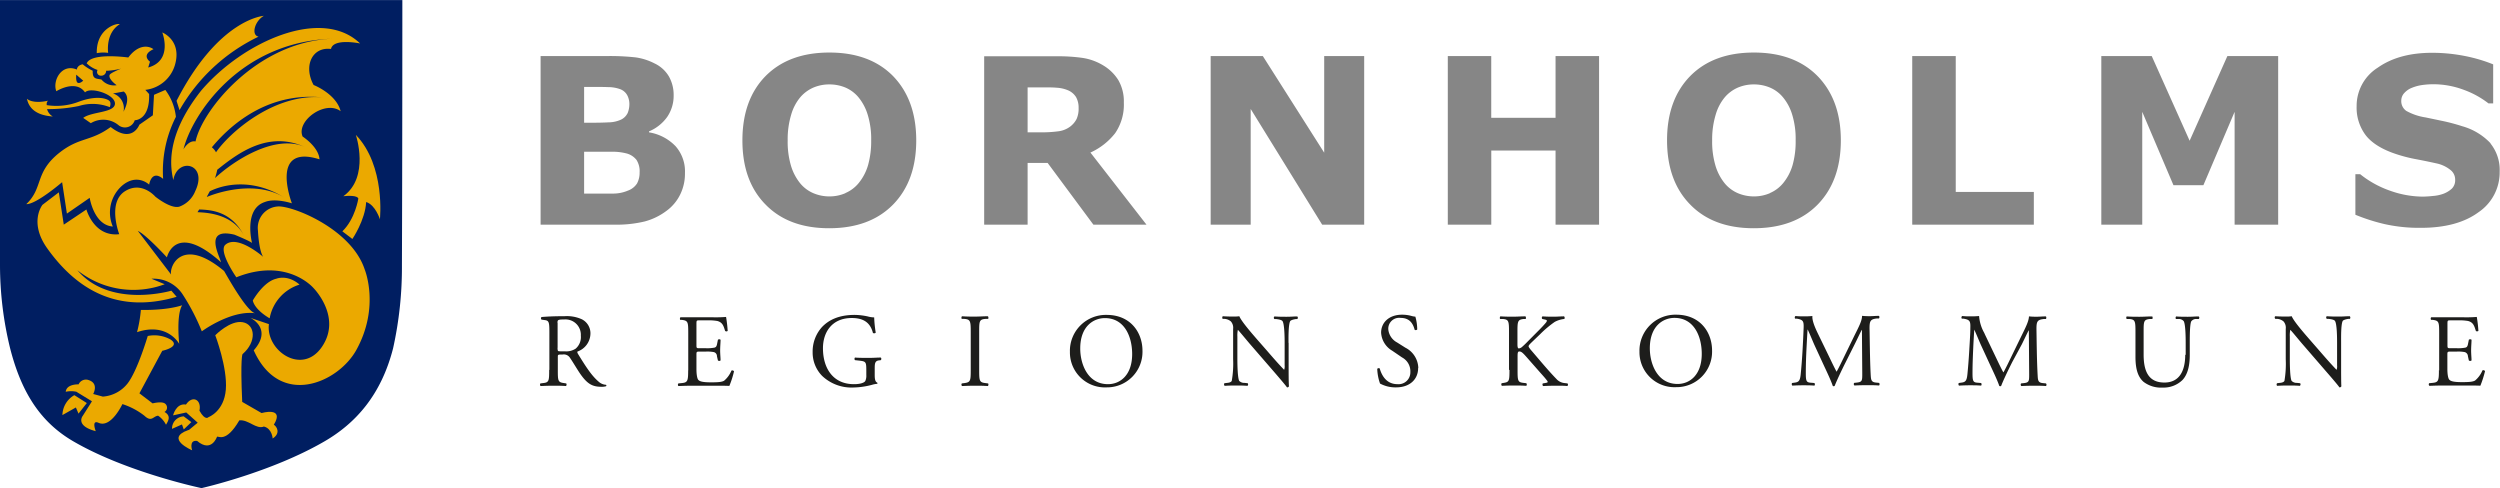<svg xmlns="http://www.w3.org/2000/svg" viewBox="0 0 600.91 117.32"><path d="M48.46,117.32s16.76-3.78,29.6-11.27c7.45-4.34,13.57-11.13,16.43-22.35a89.93,89.93,0,0,0,2.12-20c.1-25.63.1-63.68.1-63.68H0V63.71a84.33,84.33,0,0,0,2.43,20c2.86,11.22,7.71,18,15.16,22.35,12.85,7.49,30.87,11.27,30.87,11.27h0" fill="#001e61"/><path d="M82.3,55.61l2.4,1.83s3.09-4.53,3.31-8.88c2.21.66,3.31,4.14,3.31,4.14s1.39-12.83-5.79-20.29c0,0,3.42,10.15-3,14.75,3.55-.37,3.6.57,3.6.57s-.75,4.92-3.85,7.88" fill="#eba900"/><path d="M42.45,24.29l.7,2.18a43.43,43.43,0,0,1,19-17.66c-1.85-.35-.93-3.76,1.27-5,0,0-10.82.61-21,20.46" fill="#eba900"/><path d="M39,7.78s2.68,6.76-3.38,8.45l.43-1.41s-2.26-1.55.84-3c-1.41-1-3.8-1-6.05,2,0,0-8.88-1.26-10,1.41a6.85,6.85,0,0,0,2.62,1.59.9.9,0,0,0,.83,1.37A1.15,1.15,0,0,0,25.51,17c.14,0,.28,0,.43,0a18.41,18.41,0,0,0,3.14-.5c-.72.31-2.54,1.07-2.72,1.49-.42,1,1.68,2.49,1.68,2.49a3.92,3.92,0,0,1-3.65-1.36c-1.31-.28-2.17-.05-2.11-2.12a11,11,0,0,1-2.4-1.54s-1.27.14-1.41,1.26c-3.66-1.55-5.91,2.68-4.93,5.21,0,0,4.65-2.95,6.9.28,1.27-1.4,7.19.43,7.19,2.68S22,26.79,20,28.34l1.83,1.27a5.77,5.77,0,0,1,6.76.56,2.47,2.47,0,0,0,3.8-1.27s3.66.06,3.45-6.3l-.91-1a8.39,8.39,0,0,0,7.18-6.2c1.55-5.77-3.1-7.6-3.1-7.6ZM18.67,19.89c-.52-.29-.34-1.94-.34-1.94L20,19.39s-.78.78-1.3.5Zm11,7a3.71,3.71,0,0,0-2.52-4.42L29.74,22c.16.16,1.83,1.26-.06,4.86" fill="#eba900"/><path d="M11.24,25.27A15,15,0,0,0,19,24.43c4.37-1.59,6.69-.7,7.26-.21s.13,1.54.13,1.54a11.25,11.25,0,0,0-7.48-.27,36.89,36.89,0,0,1-7.6.74A2.93,2.93,0,0,0,12.7,28c-4.56-.31-5.84-2.45-6.23-4.27,0,0,1.2,1.33,5.13.47-.52.28-.36,1.12-.36,1.12" fill="#eba900"/><path d="M23.26,12.78A8.11,8.11,0,0,1,26,12.71S25.27,8,28.79,5.81c-.67-.32-5.67,1-5.53,7" fill="#eba900"/><path d="M14.93,43.79s-6.22,5.35-8.61,5.28c4.17-4,1.93-7.59,8-12.39,4.79-3.76,7.49-2.63,12.28-6.15,5.21,4.08,6.9-.56,6.9-.56l3.24-2.26.28-4.92,2.72-1.17a13.08,13.08,0,0,1,2.54,6.47A28.75,28.75,0,0,0,39.21,43c-2.82-2.36-3.36,1.38-3.36,1.38s-2.88-2.85-6.54.28a8.58,8.58,0,0,0-2.19,9.79c-4.55-.32-5.56-6.9-5.56-6.9l-5.48,3.79-1.15-7.57" fill="#eba900"/><path d="M56.74,66.68C69,61.75,75.33,69.21,75.33,69.21s7,7,2,14.23c-4.79,6.9-13.5.77-12.69-5.53l-4.49-1.52s5.51,2.54.84,7.82c6.29,14,20.29,7.79,24.65-.07,5.77-10.42,2-19.43,2-19.43-3.31-9.93-17.88-15.49-21-15.07A5.14,5.14,0,0,0,62,55.41c.28,5.21,1.27,6.34,1.27,6.34s-6.06-5.35-9-3c-2,1.41,2.53,7.89,2.53,7.89" fill="#eba900"/><path d="M64.82,76.49A10.42,10.42,0,0,1,72,68.41C69.08,65.88,66.4,67,66.4,67c-3.1.71-5.63,5.22-5.63,5.22s.19,2,4,4.27" fill="#eba900"/><path d="M33.86,74.49s5.91.21,9.93-1.12c-1.48,2.39-.71,9.29-.71,9.29s-2.82-5.28-10.14-2.82a31.76,31.76,0,0,0,.92-5.35" fill="#eba900"/><path d="M18.4,94.19l3.7,2.27-2.18,3.45s-2,2.39,3.09,3.73c-.35-1-.77-2.67.71-2,3,1.31,5.7-4.51,5.7-4.51a17,17,0,0,1,5.28,2.79c1.76,1.65,2.11.1,3.31,0a5.8,5.8,0,0,1,1.89,2.17c.54-.9,1.31-2.13-.37-3.07a1.2,1.2,0,0,0,.15-2c-.79-.64-3-.06-3-.06l-3.17-2.42L39,84.32c1-.22,4.29-1.17,2-2.71a8,8,0,0,0-5.49-.85s-2.4,8.17-4.79,11.34a8.33,8.33,0,0,1-6,3.23l-2.32-.63s1.41-2.46-1-3.31a1.93,1.93,0,0,0-2.51,1S16,92.24,15.8,94.17a6,6,0,0,1,2.6,0" fill="#eba900"/><path d="M20.87,96.88l-3-1.9A5.67,5.67,0,0,0,15,99.77l3.24-1.83.63,1.48,2-2.54" fill="#eba900"/><path d="M45.4,103.36l2.12-1.76-2.75-2.46-3.17.7s.71-3,3.1-2.6c1.55-2.33,3.8-1.2,3.24,1.47,1.41,2.54,2.18,1.55,2.18,1.55s3.73-1.34,4.16-6.61-2.54-13.07-2.54-13.07,3.59-3.69,6.62-3.13,3.38,4.72-.07,7.67c0,0-.56.85-.07,11.48l4.65,2.68s5.63-1.62,2.95,2.81c.64.36,1.76,2-.28,3.31,0,0-.14-2.39-2.11-2.88-1.83.77-3.74-1.75-5.91-1.48-3.24,5.56-5.07,3.66-5.36,3.94,0,0-1.33,3.94-4.78,1-2.05-.28-1.2,2.25-1.2,2.25s-6.69-2.82-.92-4.86" fill="#eba900"/><path d="M44.21,100.12,46,101.46l-1.83,1.76-.43-1.2-2.39,1.06a2.92,2.92,0,0,1,2.89-3" fill="#eba900"/><path d="M80,9.29l1,0-1,0" fill="#eba900"/><path d="M75.38,20.43c-2.51-4.6-.32-9.23,4.18-8.66.56-2.68,7-1.32,7-1.32-9.26-8.95-28.24-.38-38.2,11.32C39.5,33,41.05,40.42,41.65,43.3c1-5.69,8.46-4,5.28,2.64a6.53,6.53,0,0,1-3.85,3.74c-2.11.56-5.76-2.43-5.76-2.43s-3.24-3.8-7.24-1.31c-4.36,2.7-1.42,10.35-1.42,10.35-6.09.7-7.89-5.94-7.89-5.94L15.33,54l-1.19-7.77-3.93,3s-3.33,4.16,1.12,10.43c7.12,10,17,15.84,31.13,11.68l-1.27-1.47s-14.72,4.36-22.6-4.93a21.53,21.53,0,0,0,21,3.38L36.4,67A8.34,8.34,0,0,1,44,70.91a51.06,51.06,0,0,1,4.51,8.73s7-5.17,12.88-4.34c-2.22-.31-7.78-10.75-7.55-10.18-10-8.33-13.14-1.25-12.72.86l-8-10.49c2,.92,7,6.37,7,6.37s1.94-8.73,13,1.17c-.26-1.37-4.37-8.45,3.24-6.62,4.08,1.69,4.22,2,4.22,2s-2.11-8.17,3.1-9.86c2.53-1,6.48.32,6.48.32S64.61,34.45,76.8,38.3c-.2-3-4.06-5.48-4.06-5.48-1.62-3.73,5.42-8.87,9.14-6.09-1.08-4.2-6.5-6.3-6.5-6.3ZM47,34c-1.68-.35-2.9,1.89-2.9,1.89,2-8.13,13.36-25.82,35.71-26.58C61.69,10.06,48.57,26.53,47,34Zm.47,17,.41-.65c2.79.1,7.81.36,10.84,6.43C55.88,51.1,49,51.11,47.47,51Zm2.26-3.66a.09.09,0,0,0,0-.08c.24-.43.47-.86.69-1.28,3.44-1.71,10.3-3.18,17.85,1.46-7.91-4.78-18.54-.1-18.54-.1ZM73.45,35.41C66.22,32,56.08,38.71,51.68,42.8a17.4,17.4,0,0,0,.54-2C57,37,64.41,31.2,73.45,35.41Zm-21.53,1.2a3.69,3.69,0,0,0-1-1.2C55,30.48,64,22,77.65,23.42,65.89,22.31,55.07,32,51.92,36.61" fill="#eba900"/><path d="M132,88.94c0,2.65-.05,3-1.49,3.14l-.62.08a.49.49,0,0,0,.05.63c1.17-.05,2.06-.08,3.1-.08s1.84,0,3,.08a.51.51,0,0,0,.06-.63l-.53-.08c-1.44-.2-1.49-.49-1.49-3.14V85.76c0-.53.05-.55,1.17-.55A1.75,1.75,0,0,1,137,86c.77,1.13,1.78,2.86,2.43,3.8,1.76,2.54,3,3.17,5.14,3.17a3.65,3.65,0,0,0,1.09-.13.21.21,0,0,0,0-.35,2.86,2.86,0,0,1-1.72-.71c-1.69-1.43-3-3.44-5-6.69-.12-.2-.24-.46-.12-.6a4.65,4.65,0,0,0,3.1-4.22,3.77,3.77,0,0,0-2.05-3.52A8.71,8.71,0,0,0,135.7,76c-2.43,0-4.14.08-5.53.2a.42.42,0,0,0,0,.63l.79.11c1,.12,1.09.55,1.09,2.94v9Zm2-11.34c0-.7.08-.81,1.61-.81a3.69,3.69,0,0,1,4,3.89,3.65,3.65,0,0,1-1.24,3.12,4.11,4.11,0,0,1-2.55.65c-1.27,0-1.64,0-1.71-.12a1.91,1.91,0,0,1-.08-.84V77.6Zm31.41,11.34c0,2.65-.12,3-1.54,3.14l-.81.08a.49.49,0,0,0,0,.63c1.46-.05,2.3-.08,3.37-.08h2.24c1.11,0,2.2,0,3.32,0s2.21,0,3.32.05a22.1,22.1,0,0,0,1.12-3.5.46.46,0,0,0-.62-.18,6.29,6.29,0,0,1-1.77,2.44c-.54.29-1.26.38-3.17.38-2.18,0-2.71-.28-3-.57s-.47-1.29-.47-2.63V85.19c0-.66.07-.68.82-.68h1.44a8.38,8.38,0,0,1,1.91.12,1,1,0,0,1,.76,1l.23,1a.48.48,0,0,0,.64,0c0-.56-.1-1.51-.1-2.42s.1-1.94.1-2.54a.48.48,0,0,0-.64,0l-.2,1c-.12.63-.3.78-.6.88a9,9,0,0,1-2.1.15h-1.44c-.75,0-.82,0-.82-.7v-5c0-1,0-1,.74-1H170a12.06,12.06,0,0,1,2.4.15c1.29.33,1.52,1.21,1.89,2.39a.47.47,0,0,0,.62,0,31.59,31.59,0,0,0-.39-3.36,31.23,31.23,0,0,1-3.35.08h-4.67c-.5,0-1,0-1.44,0s-.94,0-1.49,0c-.15.08-.2.53-.05.63l.4,0c1.47.18,1.51.56,1.51,3.18v9.07Zm44.84-.21c0-1.28,0-2,1.06-2.11l.4-.05a.45.45,0,0,0,0-.63c-.83,0-1.67.08-2.63.08-1.47,0-2.84,0-3.55-.08-.17.08-.2.53,0,.63l1.09.12c1.54.19,1.61.33,1.61,2.45v1a3,3,0,0,1-.25,1.45c-.27.41-1.19.75-2.73.75-5,0-7.44-3.81-7.44-8.64,0-3.78,2.11-7.26,6.92-7.26,2.53,0,4.4.86,5.09,3.58.15.15.6.12.67-.08a29.27,29.27,0,0,1-.37-3.65,6,6,0,0,1-1.54-.23,15.54,15.54,0,0,0-3.15-.37c-3.75,0-6.2,1.18-7.87,2.94a8.75,8.75,0,0,0-2.23,6,8,8,0,0,0,2.28,5.72,10.25,10.25,0,0,0,7.57,2.79,18.68,18.68,0,0,0,4.44-.65,5.88,5.88,0,0,1,1.22-.23.2.2,0,0,0,0-.3c-.44-.17-.59-.78-.59-1.79V88.73Zm23.08.15c0,2.67-.06,3-1.52,3.2l-.62.08a.49.49,0,0,0,.05.63c1.24-.05,2.09-.08,3.13-.08s1.83,0,3.07.08c.15-.08.2-.53.05-.63l-.62-.08c-1.47-.17-1.51-.53-1.51-3.2v-9c0-2.67,0-3.11,1.51-3.23l.62,0c.15-.1.1-.55-.05-.63-1.24,0-2.08.08-3.07.08s-1.89,0-3.13-.08c-.15.08-.2.53-.05.63l.62,0c1.46.12,1.52.56,1.52,3.23v9ZM266,93.11a8.53,8.53,0,0,0,8.61-8.78c0-4.44-2.88-8.64-8.61-8.64a8.64,8.64,0,0,0-8.83,8.89A8.41,8.41,0,0,0,266,93.11Zm.32-.77c-4.88,0-6.67-4.84-6.67-8.57,0-5.51,3.35-7.31,5.93-7.31,4.73,0,6.55,4.49,6.55,8.65,0,5-2.83,7.23-5.81,7.23Zm43.39-9.93c0-1.15-.05-4.28.39-5.19.09-.2.58-.41,1.38-.53l.34,0a.44.44,0,0,0,0-.63c-.85,0-1.5.08-2.57.08s-1.78,0-2.92-.08a.41.41,0,0,0,0,.63l.41,0c1,.12,1.39.29,1.54.51.47.75.5,4,.5,5.21V87.8a2.58,2.58,0,0,1-.1,1.06h-.05c-1.17-1.21-2.4-2.6-4.09-4.56l-2.41-2.75c-.79-.92-3.74-4.25-4.24-5.54a8,8,0,0,1-1.14.08c-.45,0-1.76,0-2.81-.08-.19.1-.19.48-.05.63l.42,0a2.72,2.72,0,0,1,1.54.61,2.3,2.3,0,0,1,.55,1.81v7.28a24,24,0,0,1-.33,5.2c-.11.27-.51.44-1.08.49l-.68.08a.49.49,0,0,0,.05.63c.87-.05,1.54-.08,2.58-.08s1.8,0,2.91.08a.47.47,0,0,0,.05-.63l-.77-.08a1.68,1.68,0,0,1-1.27-.48c-.39-.75-.44-4-.44-5.21V80.9a6.41,6.41,0,0,1,.12-1.63h0c.52.55,2.21,2.61,2.88,3.39l5.76,6.65c2.15,2.49,2.88,3.38,3.17,3.8a.45.45,0,0,0,.47-.27c-.08-.65-.08-3.65-.08-4.41v-6Zm31.2,6a5.66,5.66,0,0,0-3.11-4.84l-2-1.26a4,4,0,0,1-2.1-3.09,2.62,2.62,0,0,1,2.95-2.81c2.38,0,3.05,1.64,3.38,2.85.12.16.52.08.62-.07a11.36,11.36,0,0,0-.45-3.08,4.4,4.4,0,0,1-.87-.15,8.41,8.41,0,0,0-2.3-.32c-3.23,0-5.06,1.94-5.06,4.33a5.38,5.38,0,0,0,2.67,4.33L337,85.91a3.79,3.79,0,0,1,2,3.53,2.84,2.84,0,0,1-3.09,2.9c-2.89,0-3.9-2.47-4.27-3.76-.11-.15-.47-.1-.6.08a11.75,11.75,0,0,0,.67,3.53,7.74,7.74,0,0,0,3.87.92c3.22,0,5.29-1.88,5.29-4.65Zm21.91.48c0,2.65-.05,2.94-1.37,3.14l-.5.08a.5.5,0,0,0,.05.63c1-.05,1.86-.08,2.87-.08s1.82,0,3,.08a.49.49,0,0,0,0-.63l-.67-.08c-1.38-.15-1.43-.49-1.43-3.14V85.68c0-.87.05-1.2.42-1.2.59,0,1,.5,2.41,2.11l2,2.27c.94,1.08,1.59,1.76,2.06,2.37.17.22.35.42.35.57s-.25.2-.6.26l-.57.1c-.15.15-.08.58.1.63,1.14-.05,2-.08,3-.08,1.16,0,2.14,0,2.78.08a.43.43,0,0,0,.05-.63l-.67-.08a3,3,0,0,1-2-1c-2-2.06-3.86-4.33-6.22-7.07-.31-.41-.46-.61-.46-.79s.22-.42.57-.78l2.23-2.14a25.41,25.41,0,0,1,3.47-2.92,6.13,6.13,0,0,1,2.31-.71.48.48,0,0,0-.06-.63c-.73,0-1.58.08-2.45.08s-1.85,0-2.72-.08a.43.43,0,0,0-.06.63l.68.15c.32.08.42.16.42.25a.77.77,0,0,1-.17.41c-.25.35-1.47,1.64-1.94,2.09l-2.68,2.7c-.25.27-.91.9-1.27,1.2a1.36,1.36,0,0,1-.68.28c-.28,0-.33-.48-.33-1v-2.9c0-2.65.05-3,1.49-3.18l.47,0c.14-.1.09-.55-.05-.63-1.07,0-1.91.08-2.89.08s-1.9,0-3.12-.08c-.14.08-.2.53-.05.63l.62,0c1.45.12,1.5.53,1.5,3.18v9.07Zm40.08,4.17a8.53,8.53,0,0,0,8.62-8.78c0-4.44-2.88-8.64-8.62-8.64a8.64,8.64,0,0,0-8.83,8.89,8.41,8.41,0,0,0,8.83,8.53Zm.33-.77c-4.88,0-6.67-4.84-6.67-8.57,0-5.51,3.34-7.31,5.92-7.31,4.74,0,6.56,4.49,6.56,8.65,0,5-2.83,7.23-5.81,7.23Zm33.7-12.17c-.78-1.61-1.4-3.17-1.29-4.16a20.19,20.19,0,0,1-2.07.08c-.62,0-1.21,0-2-.08a.47.47,0,0,0-.09.63l.39,0c1.51.26,1.71.58,1.66,2.17-.05,1.39-.15,3.52-.27,5.62-.15,2.49-.27,3.88-.43,5.54s-.49,1.94-1.52,2.06l-.56.08a.52.52,0,0,0,.06.63c.84-.05,1.73-.08,2.52-.08.95,0,1.92,0,2.77.08.17-.08.18-.48,0-.63l-.94-.08c-1-.08-1.11-.48-1.11-2.34,0-2.14.09-4.39.17-5.92s.15-2.92.25-4.49h.05c.55,1.17,1.07,2.48,1.58,3.64l2.24,4.86c.57,1.23,1.76,3.7,2.18,5a.31.31,0,0,0,.23.11.3.3,0,0,0,.25-.11c.45-1.16,1.55-3.52,2.67-5.74l2.21-4.41c.5-1,1.44-3,1.61-3.27h.05l.08,10.5c0,1.61,0,2-1.22,2.14l-.72.08a.48.48,0,0,0,.05.63c1-.05,2.14-.08,3-.08s1.91,0,2.93.08a.47.47,0,0,0,0-.63l-.79-.08c-1.18-.12-1.15-.78-1.23-2-.19-3.63-.21-8.3-.27-11,0-1.77.18-2.22,1.74-2.4l.53,0a.54.54,0,0,0,0-.63c-.77,0-1.59.08-2.21.08a17.46,17.46,0,0,1-1.86-.08c0,1.16-.74,2.55-1.88,4.84l-2.34,4.81c-.62,1.28-1.24,2.59-1.9,3.78h0c-.6-1.11-1.15-2.27-1.72-3.46l-2.82-5.81Zm40.07,0a9.73,9.73,0,0,1-1.3-4.16,19.92,19.92,0,0,1-2.06.08c-.62,0-1.21,0-2-.08a.46.46,0,0,0-.09.63l.39,0c1.51.26,1.71.58,1.66,2.17,0,1.39-.15,3.52-.27,5.62-.15,2.49-.27,3.88-.43,5.54s-.49,1.94-1.53,2.06l-.55.08a.53.53,0,0,0,.05.63c.85-.05,1.74-.08,2.53-.08.95,0,1.92,0,2.77.08.16-.08.18-.48,0-.63l-.94-.08c-1-.08-1.11-.48-1.11-2.34,0-2.14.1-4.39.17-5.92s.15-2.92.25-4.49h0c.55,1.17,1.06,2.48,1.58,3.64l2.24,4.86c.57,1.23,1.76,3.7,2.18,5a.31.31,0,0,0,.23.11.31.31,0,0,0,.25-.11c.43-1.16,1.55-3.52,2.67-5.74L486,82.71c.49-1,1.44-3,1.61-3.27h.05l.08,10.5c0,1.61,0,2-1.21,2.14l-.73.08a.48.48,0,0,0,.05.63c1-.05,2.13-.08,3-.08s1.91,0,2.93.08a.47.47,0,0,0,0-.63l-.79-.08c-1.18-.12-1.15-.78-1.22-2-.2-3.63-.23-8.3-.28-11,0-1.77.18-2.22,1.75-2.4l.52,0a.54.54,0,0,0,0-.63c-.77,0-1.59.08-2.21.08a17.36,17.36,0,0,1-1.86-.08c-.05,1.16-.75,2.55-1.88,4.84l-2.34,4.81c-.62,1.28-1.24,2.59-1.9,3.78h-.05c-.61-1.11-1.15-2.27-1.72-3.46L477,80.17Zm48.25,5.14c0,3.83-1.37,6.69-5,6.69-3.79,0-5-2.66-5-6.71V79.84c0-2.62,0-3,1.49-3.17l.58,0c.15-.1.1-.53,0-.61-1.22,0-2,.08-3.06.08s-1.84,0-3.08-.08a.5.5,0,0,0,0,.61l.62,0c1.44.12,1.49.55,1.49,3.17v5.94c0,3,.62,4.84,1.94,6a6.93,6.93,0,0,0,4.63,1.38,6.49,6.49,0,0,0,4.74-1.83c1.4-1.51,1.74-3.83,1.74-6V82.41c0-1.41,0-4.31.34-5.14a1.44,1.44,0,0,1,1.25-.6l.58,0a.44.44,0,0,0,0-.61c-.9,0-1.57.08-2.6.08s-1.89,0-2.84-.08a.49.49,0,0,0-.05.61l.62,0a1.55,1.55,0,0,1,1.25.53c.42.75.47,3.65.47,5.21v2.9Zm37.47-2.9c0-1.15-.06-4.28.37-5.19.09-.2.59-.41,1.39-.53l.35,0a.45.45,0,0,0-.05-.63c-.85,0-1.5.08-2.56.08s-1.78,0-2.93-.08c-.2.08-.22.48,0,.63l.42,0c1,.12,1.4.29,1.54.51.48.75.5,4,.5,5.21V87.8a2.58,2.58,0,0,1-.1,1.06h-.06c-1.16-1.21-2.4-2.6-4.09-4.56l-2.4-2.75c-.79-.92-3.75-4.25-4.25-5.54a7.8,7.8,0,0,1-1.13.08c-.45,0-1.77,0-2.81-.08-.2.1-.2.48,0,.63l.42,0a2.69,2.69,0,0,1,1.54.61,2.29,2.29,0,0,1,.54,1.81v7.28a24.7,24.7,0,0,1-.31,5.2c-.12.27-.52.44-1.1.49l-.67.08a.49.49,0,0,0,0,.63c.87-.05,1.55-.08,2.58-.08s1.8,0,2.9.08a.47.47,0,0,0,.06-.63l-.77-.08a1.72,1.72,0,0,1-1.28-.48c-.39-.75-.43-4-.43-5.21V80.9a6.41,6.41,0,0,1,.12-1.63h0c.53.55,2.2,2.61,2.88,3.39l5.75,6.65c2.17,2.49,2.88,3.38,3.18,3.8a.44.44,0,0,0,.46-.27c-.06-.65-.06-3.65-.06-4.41v-6Zm23.51,6.53c0,2.65-.12,3-1.52,3.14l-.83.08a.49.49,0,0,0,.05.63c1.46-.05,2.3-.08,3.37-.08h2.24c1.12,0,2.2,0,3.32,0s2.21,0,3.33.05a24.37,24.37,0,0,0,1.12-3.5.46.46,0,0,0-.62-.18,6.28,6.28,0,0,1-1.78,2.44c-.54.29-1.25.38-3.17.38-2.18,0-2.7-.28-3-.57s-.48-1.29-.48-2.63V85.19c0-.66.08-.68.82-.68h1.44a8.38,8.38,0,0,1,1.91.12,1.07,1.07,0,0,1,.77,1l.22,1a.49.49,0,0,0,.65,0c0-.56-.1-1.51-.1-2.42s.1-1.94.1-2.54a.49.49,0,0,0-.65,0l-.2,1c-.12.63-.3.78-.59.88a9.17,9.17,0,0,1-2.11.15H589.1c-.74,0-.82,0-.82-.7v-5c0-1,0-1,.74-1h1.79a12.11,12.11,0,0,1,2.41.15c1.29.33,1.51,1.21,1.89,2.39.11.16.51.11.61,0a31.59,31.59,0,0,0-.39-3.36,31.12,31.12,0,0,1-3.36.08h-4.66c-.49,0-1,0-1.44,0s-.94,0-1.48,0c-.15.08-.2.53,0,.63l.39,0c1.46.18,1.51.56,1.51,3.18v9.07" fill="#1d1d1b"/><path d="M162.31,35.07A11.34,11.34,0,0,0,156,31.81v-.23a10.17,10.17,0,0,0,4.38-3.49,9,9,0,0,0,1.54-5.19,9,9,0,0,0-1.13-4.51,7.9,7.9,0,0,0-3.45-3.14,14.25,14.25,0,0,0-4.5-1.45,56,56,0,0,0-7.18-.32H129.94V54h17.71a29,29,0,0,0,7.28-.76,15.27,15.27,0,0,0,5.27-2.56,10.61,10.61,0,0,0,3.25-3.84,11.31,11.31,0,0,0,1.19-5.25,9.16,9.16,0,0,0-2.33-6.53Zm-11.49-7.82A3.37,3.37,0,0,1,149,28.87a7.44,7.44,0,0,1-2.74.54q-1.74.09-4.2.09H140.4V20.89h1c2,0,3.63,0,4.77.05a8.48,8.48,0,0,1,2.83.47,3.18,3.18,0,0,1,1.78,1.51,4.52,4.52,0,0,1,.5,2,5.78,5.78,0,0,1-.44,2.32ZM153.18,44a4.32,4.32,0,0,1-2.24,1.81,9.08,9.08,0,0,1-3.5.72l-6.28,0h-.76V36.47h2.28l4.47,0a13.44,13.44,0,0,1,3.36.39A4.46,4.46,0,0,1,153,38.45a5.07,5.07,0,0,1,.74,3,5.46,5.46,0,0,1-.6,2.61ZM214.67,18.3q-5.58-5.67-15.32-5.67T184,18.3q-5.55,5.68-5.55,15.45T184,49.15q5.56,5.72,15.33,5.71t15.35-5.71q5.55-5.7,5.55-15.4T214.67,18.3ZM203.21,46.43a9.61,9.61,0,0,1-3.83.78,9.78,9.78,0,0,1-3.84-.76,8.34,8.34,0,0,1-3.19-2.37,12.33,12.33,0,0,1-2.2-4.15,20.29,20.29,0,0,1-.82-6.18,20.52,20.52,0,0,1,.85-6.22,11.44,11.44,0,0,1,2.22-4.2A8.74,8.74,0,0,1,195.63,21a9.78,9.78,0,0,1,3.75-.71,10,10,0,0,1,3.77.73,8.34,8.34,0,0,1,3.2,2.37,12.07,12.07,0,0,1,2.2,4.14,19.74,19.74,0,0,1,.85,6.21,21.22,21.22,0,0,1-.74,5.92A12.16,12.16,0,0,1,206.4,44a8.32,8.32,0,0,1-3.19,2.4Zm55.57-17.84a5.35,5.35,0,0,1-1.58,1.86,5.94,5.94,0,0,1-2.82,1.11,30,30,0,0,1-4.16.25H247V21h3.76c1.25,0,2.34,0,3.28.09a8,8,0,0,1,2.46.53,4.24,4.24,0,0,1,2.14,1.71,5.18,5.18,0,0,1,.62,2.6,6.18,6.18,0,0,1-.5,2.71Zm3.32,8.08A15.78,15.78,0,0,0,268.05,32a12.12,12.12,0,0,0,2.08-7.33,10.22,10.22,0,0,0-1.34-5.44,10.74,10.74,0,0,0-3.65-3.53,13.44,13.44,0,0,0-4.85-1.77,40.6,40.6,0,0,0-6.18-.4H236.56V54H247V39.17h4.82l11,14.84h12.76L262.1,36.67Zm65.8-23.19h-9.61V36.7L303.54,13.48H291V54h9.62V26.19L317.8,54h10.1V13.48Zm56.46,0H373.9V28.32H358.44V13.48H348V54h10.45V36.19H373.9V54h10.46V13.48Zm52.53,4.82q-5.58-5.67-15.32-5.67T406.25,18.3Q400.69,24,400.7,33.75t5.55,15.4q5.55,5.72,15.32,5.71t15.35-5.71q5.54-5.7,5.55-15.4T436.89,18.3ZM425.43,46.43a9.62,9.62,0,0,1-3.84.78,9.77,9.77,0,0,1-3.83-.76,8.42,8.42,0,0,1-3.19-2.37,12.33,12.33,0,0,1-2.2-4.15,20.27,20.27,0,0,1-.83-6.18,20.5,20.5,0,0,1,.86-6.22,11.44,11.44,0,0,1,2.22-4.2A8.67,8.67,0,0,1,417.85,21a9.76,9.76,0,0,1,3.74-.71,9.89,9.89,0,0,1,3.77.73,8.22,8.22,0,0,1,3.21,2.37,11.9,11.9,0,0,1,2.2,4.14,19.76,19.76,0,0,1,.84,6.21,20.88,20.88,0,0,1-.73,5.92A12.16,12.16,0,0,1,428.62,44a8.32,8.32,0,0,1-3.19,2.4Zm63.43-.29H470.09V13.48H459.63V54h29.23V46.14Zm58.73-32.66H535.38l-9.07,20.35L517.2,13.48H505.08V54h9.84V26.88l7.5,17.63h7.2l7.5-17.63V54h10.47V13.48Zm51.09,21a14.87,14.87,0,0,0-6.88-4.15,45.59,45.59,0,0,0-4.45-1.2l-4.3-.9a13.85,13.85,0,0,1-4.64-1.56,2.84,2.84,0,0,1-1.23-2.47,2.69,2.69,0,0,1,.76-1.88,4.85,4.85,0,0,1,1.83-1.23,10.37,10.37,0,0,1,2.5-.66,18.83,18.83,0,0,1,2.6-.18,20.81,20.81,0,0,1,7.28,1.32,21.64,21.64,0,0,1,6,3.29h1.12V15.47a37.11,37.11,0,0,0-6.76-2,40.36,40.36,0,0,0-7.92-.78q-8,0-13.07,3.58a10.86,10.86,0,0,0-5.07,9.24,11,11,0,0,0,2.24,7.07c1.5,1.89,4,3.4,7.39,4.5a36,36,0,0,0,4.79,1.21c1.7.32,3.32.66,4.85,1A7.9,7.9,0,0,1,589,40.85a2.91,2.91,0,0,1,1.13,2.3,2.86,2.86,0,0,1-.78,2.18,6.42,6.42,0,0,1-2,1.23,9.32,9.32,0,0,1-2.54.54,24.32,24.32,0,0,1-2.5.16,23.65,23.65,0,0,1-7.74-1.39,24.1,24.1,0,0,1-7.27-4h-1.15v9.75a45.76,45.76,0,0,0,7,2.24,38.07,38.07,0,0,0,8.8.9c5.81,0,10.42-1.26,13.8-3.75a11.56,11.56,0,0,0,5.08-9.73,10.15,10.15,0,0,0-2.23-6.82" fill="#868686"/></svg>
